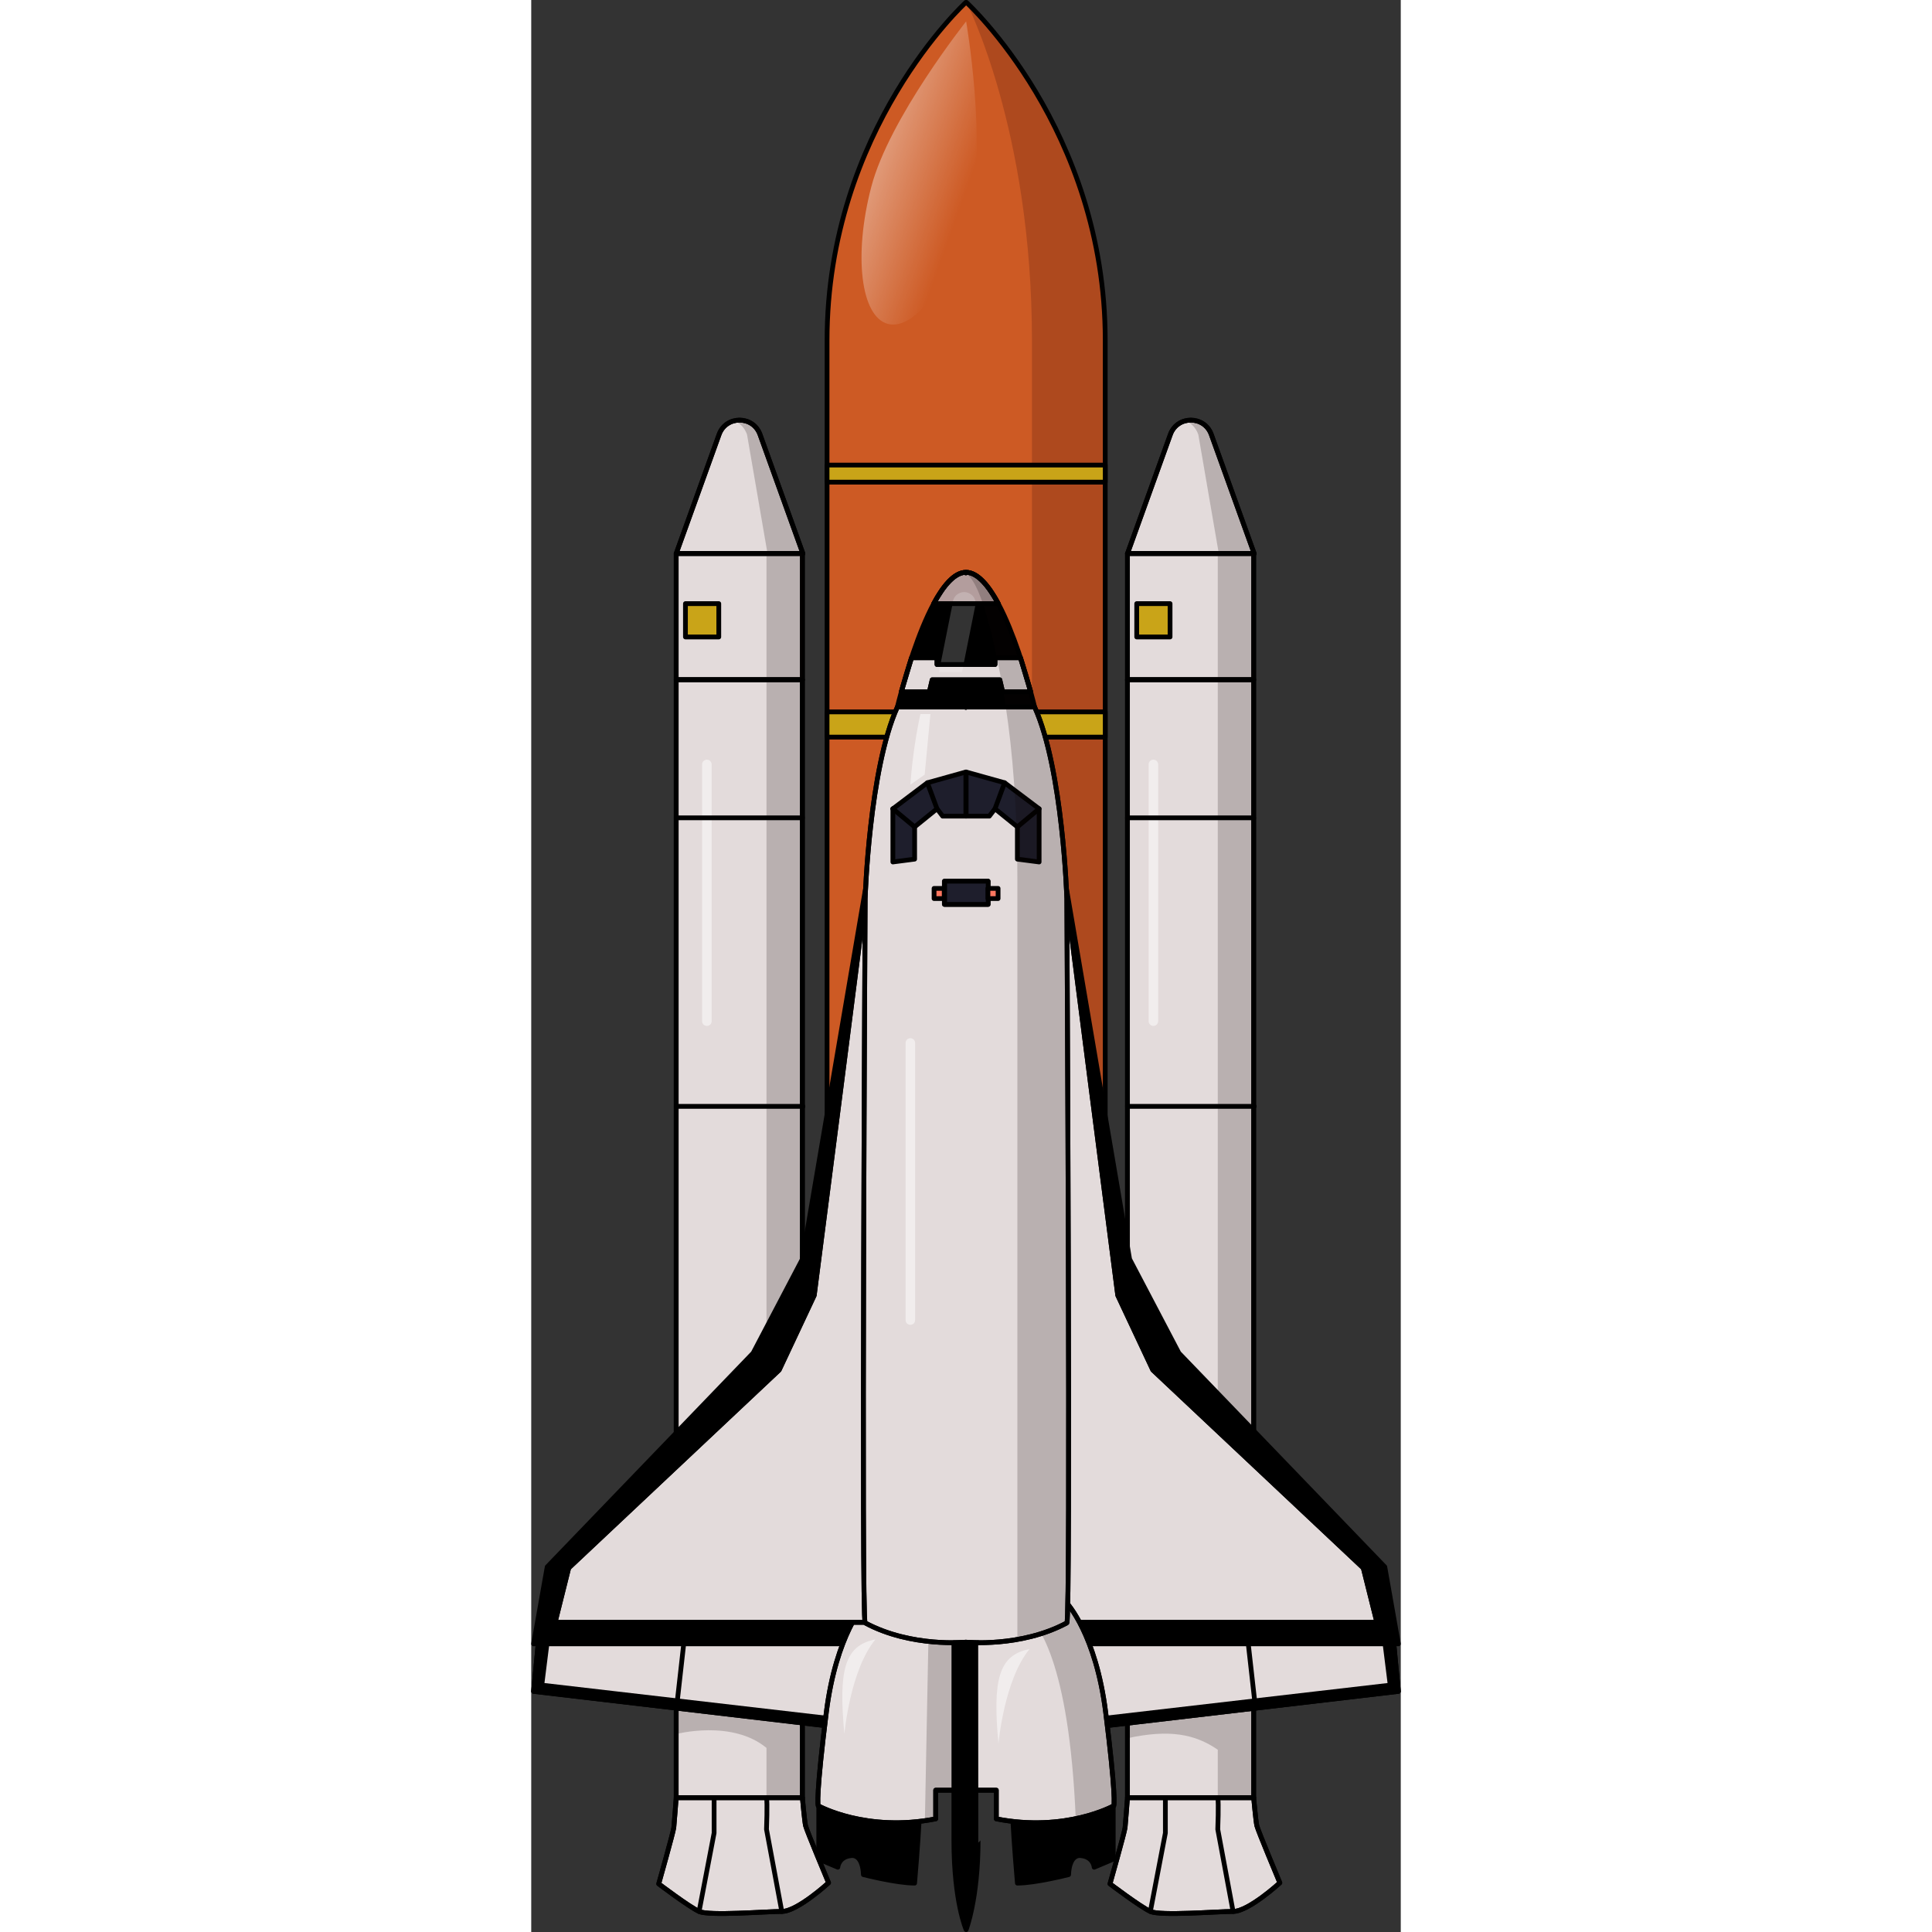 <?xml version="1.0" encoding="utf-8"?>
<!-- Created by: Science Figures, www.sciencefigures.org, Generator: Science Figures Editor -->
<svg version="1.1" id="Layer_1" xmlns="http://www.w3.org/2000/svg" xmlns:xlink="http://www.w3.org/1999/xlink" 
	 width="800px" height="800px" viewBox="0 0 182.695 405.927" enable-background="new 0 0 182.695 405.927"
	 xml:space="preserve">
<rect x="0" y="0" width="182.695" height="405.927" fill="#333333" stroke="none"/>
<g>
	<g>
		<path d="M60.411,379.461v11.168l4.01,1.69c0,0,0.119-2.133,2.743-2.438c2.624-0.305,2.621,3.989,2.621,3.989
			s6.976,1.789,10.766,1.789c0.689-7.992,0.944-12.968,0.944-12.968L60.411,379.461z"/>
		<path d="M122.284,379.461v11.168l-4.01,1.69c0,0-0.119-2.133-2.743-2.438c-2.624-0.305-2.621,3.989-2.621,3.989
			s-6.976,1.789-10.766,1.789c-0.689-7.992-0.945-12.968-0.945-12.968L122.284,379.461z"/>
		<path fill="none" stroke="#000000" stroke-linecap="round" stroke-linejoin="round" stroke-miterlimit="10" d="M60.411,379.461
			v11.168l4.01,1.69c0,0,0.119-2.133,2.743-2.438c2.624-0.305,2.621,3.989,2.621,3.989s6.976,1.789,10.766,1.789
			c0.689-7.992,0.944-12.968,0.944-12.968L60.411,379.461z"/>
		<path fill="none" stroke="#000000" stroke-linecap="round" stroke-linejoin="round" stroke-miterlimit="10" d="M122.284,379.461
			v11.168l-4.01,1.69c0,0-0.119-2.133-2.743-2.438c-2.624-0.305-2.621,3.989-2.621,3.989s-6.976,1.789-10.766,1.789
			c-0.689-7.992-0.945-12.968-0.945-12.968L122.284,379.461z"/>
		<g>
			<path fill="#E3DBDB" stroke="#000000" stroke-linecap="round" stroke-linejoin="round" stroke-miterlimit="10" d="M39.464,91.301
				l-9.009,25.01h26.627l-9.009-25.01C46.621,87.268,40.917,87.268,39.464,91.301z"/>
			<path opacity="0.2" fill="#130808" d="M48.074,91.301c-0.89-2.47-3.373-3.42-5.499-2.864c1.156,0.352,2.205,1.301,2.768,2.864
				l4.306,25.01h7.434L48.074,91.301z"/>
			<path fill="none" stroke="#000000" stroke-linecap="round" stroke-linejoin="round" stroke-miterlimit="10" d="M39.464,91.301
				l-9.009,25.01h26.627l-9.009-25.01C46.621,87.268,40.917,87.268,39.464,91.301z"/>
			
				<rect x="30.456" y="116.311" fill="#E3DBDB" stroke="#000000" stroke-linecap="round" stroke-linejoin="round" stroke-miterlimit="10" width="26.517" height="26.517"/>
			
				<rect x="30.456" y="116.311" fill="none" stroke="#000000" stroke-linecap="round" stroke-linejoin="round" stroke-miterlimit="10" width="26.517" height="26.517"/>
			
				<rect x="30.456" y="142.829" fill="#E3DBDB" stroke="#000000" stroke-linecap="round" stroke-linejoin="round" stroke-miterlimit="10" width="26.517" height="234.889"/>
			<path opacity="0.5" fill="#FFFFFF" d="M36.904,215.556c-0.553,0-1-0.447-1-1v-53.945c0-0.553,0.447-1,1-1s1,0.447,1,1v53.945
				C37.904,215.109,37.456,215.556,36.904,215.556z"/>
			<path opacity="0.2" fill="#130808" d="M49.43,116.311v232.532l-18.102,5.552l-0.713,5.076l-0.159,4.862
				c0,0,11.706-3.085,18.974,2.917v10.468h7.543V116.311H49.43z"/>
			
				<rect x="30.456" y="142.829" fill="none" stroke="#000000" stroke-linecap="round" stroke-linejoin="round" stroke-miterlimit="10" width="26.517" height="234.889"/>
			<path fill="#E3DBDB" stroke="#000000" stroke-linecap="round" stroke-linejoin="round" stroke-miterlimit="10" d="
				M30.456,377.718c0,0-0.391,5.294-0.5,6.278c-0.109,0.984-3.172,11.814-3.172,11.814s6.356,4.813,8.483,5.798
				c2.127,0.984,14.096,0,17.378,0c3.282,0,9.827-6.016,9.827-6.016s-4.619-11.023-4.838-12.007
				c-0.219-0.984-0.661-5.866-0.661-5.866H30.456z"/>
			<path fill="none" stroke="#000000" stroke-linecap="round" stroke-linejoin="round" stroke-miterlimit="10" d="M30.456,377.718
				c0,0-0.391,5.294-0.5,6.278c-0.109,0.984-3.172,11.814-3.172,11.814s6.356,4.813,8.483,5.798c2.127,0.984,14.096,0,17.378,0
				c3.282,0,9.827-6.016,9.827-6.016s-4.619-11.023-4.838-12.007c-0.219-0.984-0.661-5.866-0.661-5.866H30.456z"/>
			
				<line fill="none" stroke="#000000" stroke-linecap="round" stroke-linejoin="round" stroke-miterlimit="10" x1="30.456" y1="232.457" x2="57.083" y2="232.457"/>
			
				<line fill="none" stroke="#000000" stroke-linecap="round" stroke-linejoin="round" stroke-miterlimit="10" x1="30.456" y1="171.833" x2="56.973" y2="171.833"/>
			
				<rect x="32.401" y="126.827" fill="#C9A418" stroke="#000000" stroke-linecap="round" stroke-linejoin="round" stroke-miterlimit="10" width="7.004" height="7.004"/>
			<path fill="none" stroke="#000000" stroke-linecap="round" stroke-linejoin="round" stroke-miterlimit="10" d="M49.43,377.718
				c0.226,0.945,0,6.64,0,6.64l3.215,17.25"/>
			<polyline fill="none" stroke="#000000" stroke-linecap="round" stroke-linejoin="round" stroke-miterlimit="10" points="
				38.422,377.718 38.422,385.127 35.267,401.608 			"/>
		</g>
		<g>
			<path fill="#E3DBDB" stroke="#000000" stroke-linecap="round" stroke-linejoin="round" stroke-miterlimit="10" d="
				M134.281,91.301l-9.009,25.01h26.627l-9.009-25.01C141.437,87.268,135.733,87.268,134.281,91.301z"/>
			<path opacity="0.2" fill="#130808" d="M142.89,91.301c-0.89-2.47-3.373-3.42-5.499-2.864c1.156,0.352,2.205,1.301,2.768,2.864
				l4.306,25.01h7.434L142.89,91.301z"/>
			<path fill="none" stroke="#000000" stroke-linecap="round" stroke-linejoin="round" stroke-miterlimit="10" d="M134.281,91.301
				l-9.009,25.01h26.627l-9.009-25.01C141.437,87.268,135.733,87.268,134.281,91.301z"/>
			
				<rect x="125.272" y="116.311" fill="#E3DBDB" stroke="#000000" stroke-linecap="round" stroke-linejoin="round" stroke-miterlimit="10" width="26.517" height="26.517"/>
			
				<rect x="125.272" y="116.311" fill="none" stroke="#000000" stroke-linecap="round" stroke-linejoin="round" stroke-miterlimit="10" width="26.517" height="26.517"/>
			
				<rect x="125.272" y="142.829" fill="#E3DBDB" stroke="#000000" stroke-linecap="round" stroke-linejoin="round" stroke-miterlimit="10" width="26.517" height="234.889"/>
			<path opacity="0.5" fill="#FFFFFF" d="M130.72,215.556c-0.553,0-1-0.447-1-1v-53.945c0-0.553,0.447-1,1-1s1,0.447,1,1v53.945
				C131.72,215.109,131.273,215.556,130.72,215.556z"/>
			<path opacity="0.2" fill="#130808" d="M144.246,116.311v233.768h-18.974c0,0,0,1.729,0,15.129
				c8.822-1.912,14.172-0.876,18.974,2.419v10.09h7.543V116.311H144.246z"/>
			
				<rect x="125.272" y="142.829" fill="none" stroke="#000000" stroke-linecap="round" stroke-linejoin="round" stroke-miterlimit="10" width="26.517" height="234.889"/>
			<path fill="#E3DBDB" stroke="#000000" stroke-linecap="round" stroke-linejoin="round" stroke-miterlimit="10" d="
				M125.272,377.718c0,0-0.391,5.294-0.5,6.278c-0.109,0.984-3.172,11.814-3.172,11.814s6.356,4.813,8.483,5.798
				c2.127,0.984,14.096,0,17.378,0s9.827-6.016,9.827-6.016s-4.619-11.023-4.838-12.007c-0.219-0.984-0.661-5.866-0.661-5.866
				H125.272z"/>
			<path fill="none" stroke="#000000" stroke-linecap="round" stroke-linejoin="round" stroke-miterlimit="10" d="M125.272,377.718
				c0,0-0.391,5.294-0.5,6.278c-0.109,0.984-3.172,11.814-3.172,11.814s6.356,4.813,8.483,5.798c2.127,0.984,14.096,0,17.378,0
				s9.827-6.016,9.827-6.016s-4.619-11.023-4.838-12.007c-0.219-0.984-0.661-5.866-0.661-5.866H125.272z"/>
			
				<line fill="none" stroke="#000000" stroke-linecap="round" stroke-linejoin="round" stroke-miterlimit="10" x1="125.272" y1="232.457" x2="151.899" y2="232.457"/>
			
				<line fill="none" stroke="#000000" stroke-linecap="round" stroke-linejoin="round" stroke-miterlimit="10" x1="125.272" y1="171.833" x2="151.789" y2="171.833"/>
			
				<rect x="127.218" y="126.827" fill="#C9A418" stroke="#000000" stroke-linecap="round" stroke-linejoin="round" stroke-miterlimit="10" width="7.004" height="7.004"/>
			<path fill="none" stroke="#000000" stroke-linecap="round" stroke-linejoin="round" stroke-miterlimit="10" d="M144.246,377.718
				c0.226,0.945,0,6.64,0,6.64l3.215,17.25"/>
			<polyline fill="none" stroke="#000000" stroke-linecap="round" stroke-linejoin="round" stroke-miterlimit="10" points="
				133.238,377.718 133.238,385.127 130.083,401.608 			"/>
		</g>
		<path fill="#CD5A24" d="M91.436,0.5h-0.119c0,0-29.163,26.627-29.163,71.006c0,44.379,0,192.69,0,192.69l29.163-8.519h0.119
			l29.163,8.519c0,0,0-148.312,0-192.69C120.6,27.127,91.436,0.5,91.436,0.5z"/>
		<path opacity="0.2" fill="#360808" d="M91.436,0.5c0,0,13.769,26.627,13.769,71.006c0,39.791,0,163.118,0,188.193l15.394,4.497
			c0,0,0-148.312,0-192.69S91.436,0.5,91.436,0.5z"/>
		<path fill="none" stroke="#000000" stroke-linecap="round" stroke-linejoin="round" stroke-miterlimit="10" d="M91.436,0.5h-0.119
			c0,0-29.163,26.627-29.163,71.006c0,44.379,0,192.69,0,192.69l29.163-8.519h0.119l29.163,8.519c0,0,0-148.312,0-192.69
			C120.6,27.127,91.436,0.5,91.436,0.5z"/>
		<polygon fill="#C9A418" stroke="#000000" stroke-linecap="round" stroke-linejoin="round" stroke-miterlimit="10" points="
			91.377,97.718 62.154,97.718 62.154,101.303 91.377,101.303 120.6,101.303 120.6,97.718 		"/>
		<g>
			<polygon fill="#E3DBDB" stroke="#000000" stroke-linecap="round" stroke-linejoin="round" stroke-miterlimit="10" points="
				63.898,362.819 0.5,355.37 1.451,345.385 29.505,332.705 70.033,335.414 			"/>
			<polygon points="1.451,345.385 3.947,344.257 2.776,353.619 64.359,360.762 63.898,362.819 0.5,355.37 			"/>
			<polygon fill="none" stroke="#000000" stroke-linecap="round" stroke-linejoin="round" stroke-miterlimit="10" points="
				63.898,362.819 0.5,355.37 1.451,345.385 29.505,332.705 70.033,335.414 			"/>
			
				<line fill="none" stroke="#000000" stroke-linecap="round" stroke-linejoin="round" stroke-miterlimit="10" x1="30.614" y1="358.065" x2="32.04" y2="345.385"/>
		</g>
		<polygon points="70.872,183.007 56.973,264.553 46.622,284.285 3.353,329.219 0.5,345.385 66.83,345.385 78.004,340.868 		"/>
		<polygon fill="none" stroke="#000000" stroke-linecap="round" stroke-linejoin="round" stroke-miterlimit="10" points="
			70.872,183.007 56.973,264.553 46.622,284.285 3.353,329.219 0.5,345.385 66.83,345.385 78.004,340.868 		"/>
		<g opacity="0.2">
			<polygon fill="#360808" points="83.724,255.677 83.636,255.677 62.155,264.196 86.945,256.954 			"/>
		</g>
		<path fill="#E3DBDB" stroke="#000000" stroke-linecap="round" stroke-linejoin="round" stroke-miterlimit="10" d="M70.159,336.826
			c0,0-6.102,6.498-8.162,22.982c-2.06,16.483-1.902,20.129-1.585,19.653c0,0,9.985,5.547,24.567,2.694c0-4.755,0-6.023,0-6.023
			h6.34v-35.265L70.159,336.826z"/>
		<path opacity="0.2" fill="#130808" d="M84.978,382.156c0-4.755,0-6.023,0-6.023h6.34v-35.265l-6.748-1.289l-1.049,1.289
			l-0.812,41.667C83.452,382.429,84.207,382.307,84.978,382.156z"/>
		<path fill="none" stroke="#000000" stroke-linecap="round" stroke-linejoin="round" stroke-miterlimit="10" d="M70.159,336.826
			c0,0-6.102,6.498-8.162,22.982c-2.06,16.483-1.902,20.129-1.585,19.653c0,0,9.985,5.547,24.567,2.694c0-4.755,0-6.023,0-6.023
			h6.34v-35.265L70.159,336.826z"/>
		<g>
			<polygon fill="#E3DBDB" stroke="#000000" stroke-linecap="round" stroke-linejoin="round" stroke-miterlimit="10" points="
				118.797,362.819 182.195,355.37 181.244,345.385 153.19,332.705 112.662,335.414 			"/>
			<polygon points="181.244,345.385 178.748,344.257 179.918,353.619 118.336,360.762 118.797,362.819 182.195,355.37 			"/>
			<polygon fill="none" stroke="#000000" stroke-linecap="round" stroke-linejoin="round" stroke-miterlimit="10" points="
				118.797,362.819 182.195,355.37 181.244,345.385 153.19,332.705 112.662,335.414 			"/>
			
				<line fill="none" stroke="#000000" stroke-linecap="round" stroke-linejoin="round" stroke-miterlimit="10" x1="152.081" y1="358.065" x2="150.654" y2="345.385"/>
		</g>
		<polygon points="111.823,183.007 125.722,264.553 136.073,284.285 179.342,329.219 182.195,345.385 115.864,345.385 
			104.691,340.868 		"/>
		<polygon fill="none" stroke="#000000" stroke-linecap="round" stroke-linejoin="round" stroke-miterlimit="10" points="
			111.823,183.007 125.722,264.553 136.073,284.285 179.342,329.219 182.195,345.385 115.864,345.385 104.691,340.868 		"/>
		<path fill="#E3DBDB" stroke="#000000" stroke-linecap="round" stroke-linejoin="round" stroke-miterlimit="10" d="
			M111.823,183.007c0,0.713,11.412,89.153,11.412,89.153l7.37,15.691l44.22,41.605l2.853,11.412h-72.987L111.823,183.007z"/>
		<path fill="none" stroke="#000000" stroke-linecap="round" stroke-linejoin="round" stroke-miterlimit="10" d="M111.823,183.007
			c0,0.713,11.412,89.153,11.412,89.153l7.37,15.691l44.22,41.605l2.853,11.412h-72.987L111.823,183.007z"/>
		<path fill="#E3DBDB" stroke="#000000" stroke-linecap="round" stroke-linejoin="round" stroke-miterlimit="10" d="
			M112.536,336.826c0,0,6.102,6.498,8.162,22.982c2.06,16.483,1.902,20.129,1.585,19.653c0,0-9.985,5.547-24.567,2.694
			c0-4.755,0-6.023,0-6.023h-6.34v-35.265L112.536,336.826z"/>
		<path opacity="0.2" fill="#130808" d="M122.284,379.461c0.317,0.475,0.475-3.17-1.585-19.654
			c-2.061-16.483-8.163-22.982-8.163-22.982l-9.064,1.731c2.93,2.257,9.542,10.394,10.931,43.557
			C119.372,381.075,122.284,379.461,122.284,379.461z"/>
		<path fill="none" stroke="#000000" stroke-linecap="round" stroke-linejoin="round" stroke-miterlimit="10" d="M112.536,336.826
			c0,0,6.102,6.498,8.162,22.982c2.06,16.483,1.902,20.129,1.585,19.653c0,0-9.985,5.547-24.567,2.694c0-4.755,0-6.023,0-6.023
			h-6.34v-35.265L112.536,336.826z"/>
		<path fill="#E3DBDB" stroke="#000000" stroke-linecap="round" stroke-linejoin="round" stroke-miterlimit="10" d="M70.872,183.007
			c0,0.713-11.412,89.153-11.412,89.153l-7.37,15.691L7.87,329.456l-2.853,11.412h72.987L70.872,183.007z"/>
		<path fill="none" stroke="#000000" stroke-linecap="round" stroke-linejoin="round" stroke-miterlimit="10" d="M70.872,183.007
			c0,0.713-11.412,89.153-11.412,89.153l-7.37,15.691L7.87,329.456l-2.853,11.412h72.987L70.872,183.007z"/>
		<polygon fill="#C9A418" stroke="#000000" stroke-linecap="round" stroke-linejoin="round" stroke-miterlimit="10" points="
			91.377,149.571 62.154,149.571 62.154,154.874 91.377,154.874 120.6,154.874 120.6,149.571 		"/>
		<path fill="#E3DBDB" stroke="#000000" stroke-linecap="round" stroke-linejoin="round" stroke-miterlimit="10" d="
			M112.536,188.813c0,0-0.832-27.203-6.776-40.279c-9.51,0-14.383,0-14.383,0l-0.059,0.087v-0.087c0,0-4.874,0-14.383,0
			c-5.944,13.076-6.776,40.279-6.776,40.279s-0.838,151.721,0,152.171c9.747,5.23,21.159,4.042,21.159,4.042
			s11.471,1.189,21.219-4.042C113.374,340.534,112.536,188.813,112.536,188.813z"/>
		<path d="M91.377,120.246c0-0.001,0-0.002,0-0.003c-0.01,0-0.02,0.002-0.03,0.002c-0.01,0-0.02-0.002-0.03-0.002
			c0,0.001,0,0.002,0,0.003c-7.76,0.144-14.383,28.288-14.383,28.288h14.383h0.059h14.383
			C105.76,148.534,99.137,120.39,91.377,120.246z"/>
		<polygon fill="#E3DBDB" stroke="#000000" stroke-linecap="round" stroke-linejoin="round" stroke-miterlimit="10" points="
			102.792,138.193 97.439,138.193 97.439,139.619 91.377,139.619 91.318,139.619 85.255,139.619 85.255,138.193 79.902,138.193 
			77.753,145.354 83.65,145.354 84.245,142.829 91.318,142.829 91.377,142.829 98.45,142.829 99.044,145.354 104.941,145.354 		"/>
		<path fill="#B39D9D" stroke="#000000" stroke-linecap="round" stroke-linejoin="round" stroke-miterlimit="10" d="M91.377,120.246
			l-0.059,0.13v-0.13c-2.416,0.045-4.722,2.802-6.752,6.581h3.796h2.957h6.812C96.099,123.048,93.793,120.291,91.377,120.246z"/>
		<path opacity="0.2" fill="#FFFFFF" d="M90.959,124.403c-1.339,0-2.424,1.085-2.424,2.424l-2.881,14.396h4.848l2.881-14.396
			C93.383,125.488,92.298,124.403,90.959,124.403z"/>
		<path opacity="0.2" fill="#130808" d="M91.377,120.246c0-0.001,0-0.002,0-0.003c-0.01,0-0.02,0.002-0.03,0.002
			s-0.02-0.002-0.03-0.002c0,0.001,0,0.002,0,0.003c-0.273,0.005-0.545,0.053-0.815,0.125c4.949-0.567,9.208,28.16,9.208,28.163
			h6.05C105.76,148.534,99.138,120.39,91.377,120.246z"/>
		<g>
			
				<line fill="none" stroke="#000000" stroke-linecap="round" stroke-linejoin="round" stroke-miterlimit="10" x1="80.552" y1="173.735" x2="75.983" y2="169.931"/>
			<polygon fill="#1E1E2C" points="80.552,180.511 80.552,173.735 85.255,169.931 86.444,171.476 91.318,171.476 91.318,162.204 
				83.234,164.463 75.983,169.931 75.983,181.105 			"/>
			<polygon fill="#1E1E2C" points="102.143,180.511 102.143,173.735 97.439,169.931 96.251,171.476 91.377,171.476 91.377,162.204 
				99.46,164.463 106.711,169.931 106.711,181.105 			"/>
			<polygon fill="none" stroke="#000000" stroke-linecap="round" stroke-linejoin="round" stroke-miterlimit="10" points="
				80.552,180.511 80.552,173.735 85.255,169.931 86.444,171.476 91.318,171.476 91.318,162.204 83.234,164.463 75.983,169.931 
				75.983,181.105 			"/>
			
				<line fill="none" stroke="#000000" stroke-linecap="round" stroke-linejoin="round" stroke-miterlimit="10" x1="85.255" y1="169.931" x2="83.234" y2="164.463"/>
			<polygon fill="none" stroke="#000000" stroke-linecap="round" stroke-linejoin="round" stroke-miterlimit="10" points="
				102.143,180.511 102.143,173.735 97.439,169.931 96.251,171.476 91.377,171.476 91.377,162.204 99.46,164.463 106.711,169.931 
				106.711,181.105 			"/>
			
				<line fill="none" stroke="#000000" stroke-linecap="round" stroke-linejoin="round" stroke-miterlimit="10" x1="102.143" y1="173.735" x2="106.711" y2="169.931"/>
			
				<line fill="none" stroke="#000000" stroke-linecap="round" stroke-linejoin="round" stroke-miterlimit="10" x1="97.439" y1="169.931" x2="99.46" y2="164.463"/>
			
				<line fill="none" stroke="#000000" stroke-linecap="round" stroke-linejoin="round" stroke-miterlimit="10" x1="80.552" y1="173.735" x2="75.983" y2="169.931"/>
		</g>
		<path opacity="0.2" fill="#130808" d="M105.76,148.534c-2.288,0-4.301,0-6.05,0c1.412,9.312,2.432,21.317,2.432,36.612
			c0,40.972,0,129.14,0,159.311c3.292-0.581,6.949-1.625,10.393-3.473c0.838-0.45,0-152.171,0-152.171
			S111.704,161.61,105.76,148.534z"/>
		
			<rect x="86.8" y="185.147" fill="none" stroke="#000000" stroke-linecap="round" stroke-linejoin="round" stroke-miterlimit="10" width="9.153" height="4.874"/>
		<path fill="none" stroke="#000000" stroke-linecap="round" stroke-linejoin="round" stroke-miterlimit="10" d="M112.536,188.813
			c0,0-0.832-27.203-6.776-40.279c-9.51,0-14.383,0-14.383,0l-0.059,0.087v-0.087c0,0-4.874,0-14.383,0
			c-5.944,13.076-6.776,40.279-6.776,40.279s-0.838,151.721,0,152.171c9.747,5.23,21.159,4.042,21.159,4.042
			s11.471,1.189,21.219-4.042C113.374,340.534,112.536,188.813,112.536,188.813z"/>
		
			<rect x="86.86" y="185.147" transform="matrix(-1 -4.491308e-11 4.491308e-11 -1 182.873 375.167)" fill="#1E1E2C" width="9.153" height="4.874"/>
		
			<rect x="86.86" y="185.147" transform="matrix(-1 -4.491308e-11 4.491308e-11 -1 182.873 375.167)" fill="none" stroke="#000000" stroke-linecap="round" stroke-linejoin="round" stroke-miterlimit="10" width="9.153" height="4.874"/>
		<path fill="none" stroke="#000000" stroke-linecap="round" stroke-linejoin="round" stroke-miterlimit="10" d="M91.377,120.246
			c0-0.001,0-0.002,0-0.003c-0.01,0-0.02,0.002-0.03,0.002c-0.01,0-0.02-0.002-0.03-0.002c0,0.001,0,0.002,0,0.003
			c-7.76,0.144-14.383,28.288-14.383,28.288h14.383h0.059h14.383C105.76,148.534,99.137,120.39,91.377,120.246z"/>
		<polygon fill="none" stroke="#000000" stroke-linecap="round" stroke-linejoin="round" stroke-miterlimit="10" points="
			102.792,138.193 97.439,138.193 97.439,139.619 91.377,139.619 91.318,139.619 85.255,139.619 85.255,138.193 79.902,138.193 
			77.753,145.354 83.65,145.354 84.245,142.829 91.318,142.829 91.377,142.829 98.45,142.829 99.044,145.354 104.941,145.354 		"/>
		<path fill="none" stroke="#000000" stroke-linecap="round" stroke-linejoin="round" stroke-miterlimit="10" d="M91.377,120.246
			l-0.059,0.13v-0.13c-2.416,0.045-4.722,2.802-6.752,6.581h3.796h2.957h6.812C96.099,123.048,93.793,120.291,91.377,120.246z"/>
		
			<rect x="84.639" y="186.659" fill="#FF7760" stroke="#000000" stroke-linecap="round" stroke-linejoin="round" stroke-miterlimit="10" width="2.134" height="2.134"/>
		
			<rect x="95.954" y="186.659" fill="#FF7760" stroke="#000000" stroke-linecap="round" stroke-linejoin="round" stroke-miterlimit="10" width="2.134" height="2.134"/>
		<path d="M93.894,386.689c0,12.245-2.517,18.739-2.517,18.739s-2.576-5.795-2.576-18.739c0-12.944,0-41.547,0-41.547h5.093
			C93.894,345.142,93.894,375.272,93.894,386.689z"/>
		<path fill="none" stroke="#000000" stroke-linecap="round" stroke-linejoin="round" stroke-miterlimit="10" d="M93.894,386.689
			c0,12.245-2.517,18.739-2.517,18.739s-2.576-5.795-2.576-18.739c0-12.944,0-41.547,0-41.547h5.093
			C93.894,345.142,93.894,375.272,93.894,386.689z"/>
	</g>
	<path opacity="0.5" fill="#FFFFFF" d="M98.168,366.369c0,0,1.169-13.375,6.522-19.875
		C98.168,347.744,96.918,352.994,98.168,366.369z"/>
	<path opacity="0.5" fill="#FFFFFF" d="M65.793,364.332c0,0,1.169-13.375,6.522-19.875
		C65.793,345.707,64.543,350.957,65.793,364.332z"/>
	<path opacity="0.5" fill="#FFFFFF" d="M81.763,150.032h2.106l-1.204,12.724l-3.009,2.106c0,0,0.234-3.504,0.817-7.609
		C81.056,153.149,81.763,150.032,81.763,150.032z"/>
	<path opacity="0.5" fill="#FFFFFF" d="M79.657,278.355c-0.553,0-1-0.447-1-1v-58.223c0-0.553,0.447-1,1-1s1,0.447,1,1v58.223
		C80.657,277.908,80.209,278.355,79.657,278.355z"/>
	
		<linearGradient id="SVGID_1_" gradientUnits="userSpaceOnUse" x1="-302.134" y1="-42.985" x2="-253.034" y2="-32.111" gradientTransform="matrix(0.99 0.129 -0.094 0.908 339.232 100.87)">
		<stop  offset="0" style="stop-color:#FFFFFF"/>
		<stop  offset="1" style="stop-color:#FFFFFF;stop-opacity:0"/>
	</linearGradient>
	<path fill="url(#SVGID_1_)" d="M92.085,44.644c-3.768,14.419-11.442,24.901-17.14,23.412c-5.698-1.489-7.263-14.385-3.495-28.804
		C75.217,24.833,91.377,4.494,91.377,4.494S95.853,30.225,92.085,44.644z"/>
</g>
</svg>